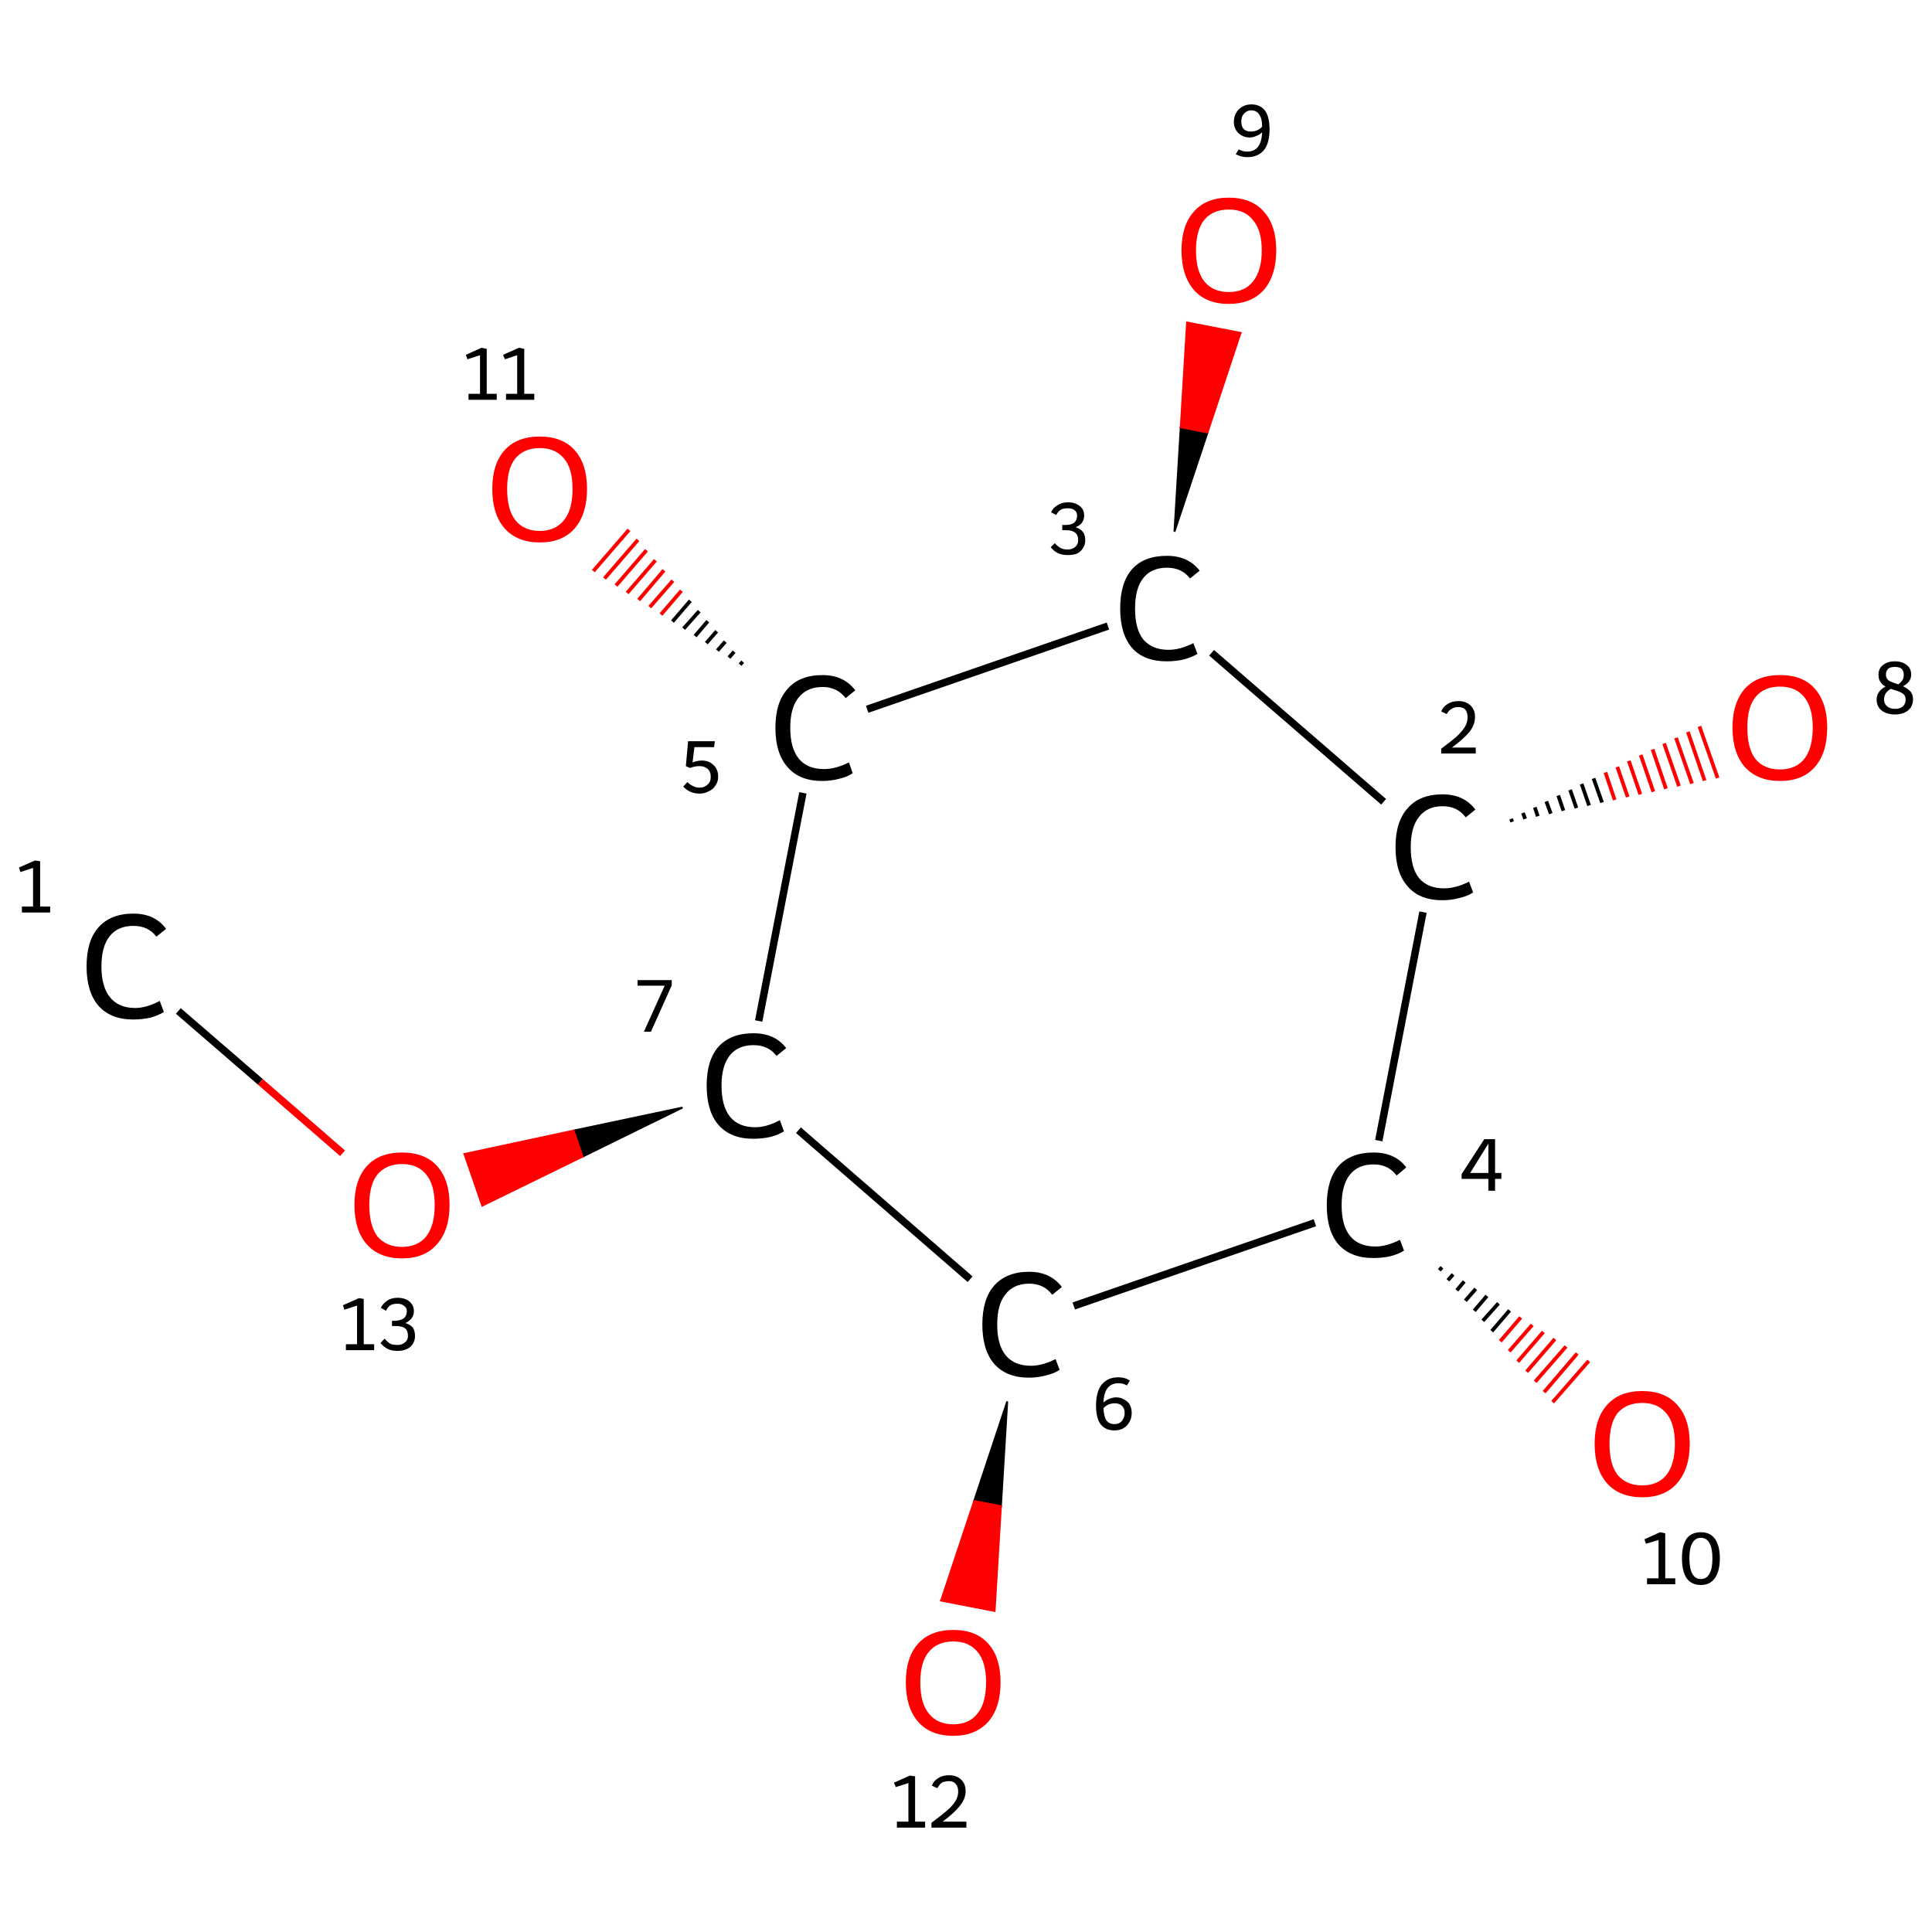 <?xml version='1.0' encoding='iso-8859-1'?>
<svg version='1.1' baseProfile='full'
              xmlns='http://www.w3.org/2000/svg'
                      xmlns:rdkit='http://www.rdkit.org/xml'
                      xmlns:xlink='http://www.w3.org/1999/xlink'
                  xml:space='preserve'
width='520px' height='520px' viewBox='0 0 520 520'>
<!-- END OF HEADER -->
<rect style='opacity:1.0;fill:#FFFFFF;stroke:none' width='520.0' height='520.0' x='0.0' y='0.0'> </rect>
<path class='bond-0 atom-0 atom-1' d='M 48.0,272.1 L 70.1,291.2' style='fill:none;fill-rule:evenodd;stroke:#000000;stroke-width:2.0px;stroke-linecap:butt;stroke-linejoin:miter;stroke-opacity:1' />
<path class='bond-0 atom-0 atom-1' d='M 70.1,291.2 L 92.2,310.4' style='fill:none;fill-rule:evenodd;stroke:#FF0000;stroke-width:2.0px;stroke-linecap:butt;stroke-linejoin:miter;stroke-opacity:1' />
<path class='bond-1 atom-2 atom-1' d='M 183.7,298.1 L 156.8,311.3 L 154.4,304.3 Z' style='fill:#000000;fill-rule:evenodd;fill-opacity:1;stroke:#000000;stroke-width:0.5px;stroke-linecap:butt;stroke-linejoin:miter;stroke-opacity:1;' />
<path class='bond-1 atom-2 atom-1' d='M 156.8,311.3 L 125.0,310.6 L 129.8,324.5 Z' style='fill:#FF0000;fill-rule:evenodd;fill-opacity:1;stroke:#FF0000;stroke-width:0.5px;stroke-linecap:butt;stroke-linejoin:miter;stroke-opacity:1;' />
<path class='bond-1 atom-2 atom-1' d='M 156.8,311.3 L 154.4,304.3 L 125.0,310.6 Z' style='fill:#FF0000;fill-rule:evenodd;fill-opacity:1;stroke:#FF0000;stroke-width:0.5px;stroke-linecap:butt;stroke-linejoin:miter;stroke-opacity:1;' />
<path class='bond-2 atom-2 atom-3' d='M 204.2,274.8 L 216.1,213.4' style='fill:none;fill-rule:evenodd;stroke:#000000;stroke-width:2.0px;stroke-linecap:butt;stroke-linejoin:miter;stroke-opacity:1' />
<path class='bond-3 atom-3 atom-4' d='M 199.2,178.9 L 199.9,178.1' style='fill:none;fill-rule:evenodd;stroke:#000000;stroke-width:1.0px;stroke-linecap:butt;stroke-linejoin:miter;stroke-opacity:1' />
<path class='bond-3 atom-3 atom-4' d='M 196.2,177.0 L 197.6,175.4' style='fill:none;fill-rule:evenodd;stroke:#000000;stroke-width:1.0px;stroke-linecap:butt;stroke-linejoin:miter;stroke-opacity:1' />
<path class='bond-3 atom-3 atom-4' d='M 193.1,175.1 L 195.2,172.7' style='fill:none;fill-rule:evenodd;stroke:#000000;stroke-width:1.0px;stroke-linecap:butt;stroke-linejoin:miter;stroke-opacity:1' />
<path class='bond-3 atom-3 atom-4' d='M 190.1,173.1 L 192.9,169.9' style='fill:none;fill-rule:evenodd;stroke:#000000;stroke-width:1.0px;stroke-linecap:butt;stroke-linejoin:miter;stroke-opacity:1' />
<path class='bond-3 atom-3 atom-4' d='M 187.1,171.2 L 190.5,167.2' style='fill:none;fill-rule:evenodd;stroke:#000000;stroke-width:1.0px;stroke-linecap:butt;stroke-linejoin:miter;stroke-opacity:1' />
<path class='bond-3 atom-3 atom-4' d='M 184.0,169.2 L 188.2,164.5' style='fill:none;fill-rule:evenodd;stroke:#000000;stroke-width:1.0px;stroke-linecap:butt;stroke-linejoin:miter;stroke-opacity:1' />
<path class='bond-3 atom-3 atom-4' d='M 181.0,167.3 L 185.8,161.7' style='fill:none;fill-rule:evenodd;stroke:#000000;stroke-width:1.0px;stroke-linecap:butt;stroke-linejoin:miter;stroke-opacity:1' />
<path class='bond-3 atom-3 atom-4' d='M 177.9,165.4 L 183.4,159.0' style='fill:none;fill-rule:evenodd;stroke:#FF0000;stroke-width:1.0px;stroke-linecap:butt;stroke-linejoin:miter;stroke-opacity:1' />
<path class='bond-3 atom-3 atom-4' d='M 174.9,163.4 L 181.1,156.3' style='fill:none;fill-rule:evenodd;stroke:#FF0000;stroke-width:1.0px;stroke-linecap:butt;stroke-linejoin:miter;stroke-opacity:1' />
<path class='bond-3 atom-3 atom-4' d='M 171.9,161.5 L 178.7,153.5' style='fill:none;fill-rule:evenodd;stroke:#FF0000;stroke-width:1.0px;stroke-linecap:butt;stroke-linejoin:miter;stroke-opacity:1' />
<path class='bond-3 atom-3 atom-4' d='M 168.8,159.6 L 176.4,150.8' style='fill:none;fill-rule:evenodd;stroke:#FF0000;stroke-width:1.0px;stroke-linecap:butt;stroke-linejoin:miter;stroke-opacity:1' />
<path class='bond-3 atom-3 atom-4' d='M 165.8,157.6 L 174.0,148.1' style='fill:none;fill-rule:evenodd;stroke:#FF0000;stroke-width:1.0px;stroke-linecap:butt;stroke-linejoin:miter;stroke-opacity:1' />
<path class='bond-3 atom-3 atom-4' d='M 162.7,155.7 L 171.7,145.3' style='fill:none;fill-rule:evenodd;stroke:#FF0000;stroke-width:1.0px;stroke-linecap:butt;stroke-linejoin:miter;stroke-opacity:1' />
<path class='bond-3 atom-3 atom-4' d='M 159.7,153.7 L 169.3,142.6' style='fill:none;fill-rule:evenodd;stroke:#FF0000;stroke-width:1.0px;stroke-linecap:butt;stroke-linejoin:miter;stroke-opacity:1' />
<path class='bond-4 atom-3 atom-5' d='M 233.4,190.9 L 298.2,168.5' style='fill:none;fill-rule:evenodd;stroke:#000000;stroke-width:2.0px;stroke-linecap:butt;stroke-linejoin:miter;stroke-opacity:1' />
<path class='bond-5 atom-5 atom-6' d='M 316.1,143.1 L 317.8,115.0 L 325.0,116.4 Z' style='fill:#000000;fill-rule:evenodd;fill-opacity:1;stroke:#000000;stroke-width:0.5px;stroke-linecap:butt;stroke-linejoin:miter;stroke-opacity:1;' />
<path class='bond-5 atom-5 atom-6' d='M 317.8,115.0 L 333.9,89.6 L 319.5,86.8 Z' style='fill:#FF0000;fill-rule:evenodd;fill-opacity:1;stroke:#FF0000;stroke-width:0.5px;stroke-linecap:butt;stroke-linejoin:miter;stroke-opacity:1;' />
<path class='bond-5 atom-5 atom-6' d='M 317.8,115.0 L 325.0,116.4 L 333.9,89.6 Z' style='fill:#FF0000;fill-rule:evenodd;fill-opacity:1;stroke:#FF0000;stroke-width:0.5px;stroke-linecap:butt;stroke-linejoin:miter;stroke-opacity:1;' />
<path class='bond-6 atom-5 atom-7' d='M 326.1,175.7 L 372.4,215.8' style='fill:none;fill-rule:evenodd;stroke:#000000;stroke-width:2.0px;stroke-linecap:butt;stroke-linejoin:miter;stroke-opacity:1' />
<path class='bond-7 atom-7 atom-8' d='M 406.7,220.4 L 407.0,221.2' style='fill:none;fill-rule:evenodd;stroke:#000000;stroke-width:1.0px;stroke-linecap:butt;stroke-linejoin:miter;stroke-opacity:1' />
<path class='bond-7 atom-7 atom-8' d='M 409.9,218.8 L 410.5,220.4' style='fill:none;fill-rule:evenodd;stroke:#000000;stroke-width:1.0px;stroke-linecap:butt;stroke-linejoin:miter;stroke-opacity:1' />
<path class='bond-7 atom-7 atom-8' d='M 413.1,217.3 L 413.9,219.7' style='fill:none;fill-rule:evenodd;stroke:#000000;stroke-width:1.0px;stroke-linecap:butt;stroke-linejoin:miter;stroke-opacity:1' />
<path class='bond-7 atom-7 atom-8' d='M 416.2,215.7 L 417.4,219.0' style='fill:none;fill-rule:evenodd;stroke:#000000;stroke-width:1.0px;stroke-linecap:butt;stroke-linejoin:miter;stroke-opacity:1' />
<path class='bond-7 atom-7 atom-8' d='M 419.4,214.1 L 420.8,218.2' style='fill:none;fill-rule:evenodd;stroke:#000000;stroke-width:1.0px;stroke-linecap:butt;stroke-linejoin:miter;stroke-opacity:1' />
<path class='bond-7 atom-7 atom-8' d='M 422.6,212.6 L 424.3,217.5' style='fill:none;fill-rule:evenodd;stroke:#000000;stroke-width:1.0px;stroke-linecap:butt;stroke-linejoin:miter;stroke-opacity:1' />
<path class='bond-7 atom-7 atom-8' d='M 425.7,211.0 L 427.7,216.8' style='fill:none;fill-rule:evenodd;stroke:#000000;stroke-width:1.0px;stroke-linecap:butt;stroke-linejoin:miter;stroke-opacity:1' />
<path class='bond-7 atom-7 atom-8' d='M 428.9,209.5 L 431.2,216.0' style='fill:none;fill-rule:evenodd;stroke:#000000;stroke-width:1.0px;stroke-linecap:butt;stroke-linejoin:miter;stroke-opacity:1' />
<path class='bond-7 atom-7 atom-8' d='M 432.1,207.9 L 434.6,215.3' style='fill:none;fill-rule:evenodd;stroke:#FF0000;stroke-width:1.0px;stroke-linecap:butt;stroke-linejoin:miter;stroke-opacity:1' />
<path class='bond-7 atom-7 atom-8' d='M 435.3,206.4 L 438.1,214.5' style='fill:none;fill-rule:evenodd;stroke:#FF0000;stroke-width:1.0px;stroke-linecap:butt;stroke-linejoin:miter;stroke-opacity:1' />
<path class='bond-7 atom-7 atom-8' d='M 438.4,204.8 L 441.5,213.8' style='fill:none;fill-rule:evenodd;stroke:#FF0000;stroke-width:1.0px;stroke-linecap:butt;stroke-linejoin:miter;stroke-opacity:1' />
<path class='bond-7 atom-7 atom-8' d='M 441.6,203.2 L 445.0,213.1' style='fill:none;fill-rule:evenodd;stroke:#FF0000;stroke-width:1.0px;stroke-linecap:butt;stroke-linejoin:miter;stroke-opacity:1' />
<path class='bond-7 atom-7 atom-8' d='M 444.8,201.7 L 448.4,212.3' style='fill:none;fill-rule:evenodd;stroke:#FF0000;stroke-width:1.0px;stroke-linecap:butt;stroke-linejoin:miter;stroke-opacity:1' />
<path class='bond-7 atom-7 atom-8' d='M 447.9,200.1 L 451.9,211.6' style='fill:none;fill-rule:evenodd;stroke:#FF0000;stroke-width:1.0px;stroke-linecap:butt;stroke-linejoin:miter;stroke-opacity:1' />
<path class='bond-7 atom-7 atom-8' d='M 451.1,198.6 L 455.4,210.9' style='fill:none;fill-rule:evenodd;stroke:#FF0000;stroke-width:1.0px;stroke-linecap:butt;stroke-linejoin:miter;stroke-opacity:1' />
<path class='bond-7 atom-7 atom-8' d='M 454.3,197.0 L 458.8,210.1' style='fill:none;fill-rule:evenodd;stroke:#FF0000;stroke-width:1.0px;stroke-linecap:butt;stroke-linejoin:miter;stroke-opacity:1' />
<path class='bond-7 atom-7 atom-8' d='M 457.4,195.5 L 462.3,209.4' style='fill:none;fill-rule:evenodd;stroke:#FF0000;stroke-width:1.0px;stroke-linecap:butt;stroke-linejoin:miter;stroke-opacity:1' />
<path class='bond-8 atom-7 atom-9' d='M 383.0,245.5 L 371.1,307.0' style='fill:none;fill-rule:evenodd;stroke:#000000;stroke-width:2.0px;stroke-linecap:butt;stroke-linejoin:miter;stroke-opacity:1' />
<path class='bond-9 atom-9 atom-10' d='M 388.1,341.1 L 387.4,341.9' style='fill:none;fill-rule:evenodd;stroke:#000000;stroke-width:1.0px;stroke-linecap:butt;stroke-linejoin:miter;stroke-opacity:1' />
<path class='bond-9 atom-9 atom-10' d='M 391.1,343.0 L 389.7,344.6' style='fill:none;fill-rule:evenodd;stroke:#000000;stroke-width:1.0px;stroke-linecap:butt;stroke-linejoin:miter;stroke-opacity:1' />
<path class='bond-9 atom-9 atom-10' d='M 394.1,344.9 L 392.1,347.3' style='fill:none;fill-rule:evenodd;stroke:#000000;stroke-width:1.0px;stroke-linecap:butt;stroke-linejoin:miter;stroke-opacity:1' />
<path class='bond-9 atom-9 atom-10' d='M 397.2,346.9 L 394.4,350.1' style='fill:none;fill-rule:evenodd;stroke:#000000;stroke-width:1.0px;stroke-linecap:butt;stroke-linejoin:miter;stroke-opacity:1' />
<path class='bond-9 atom-9 atom-10' d='M 400.2,348.8 L 396.8,352.8' style='fill:none;fill-rule:evenodd;stroke:#000000;stroke-width:1.0px;stroke-linecap:butt;stroke-linejoin:miter;stroke-opacity:1' />
<path class='bond-9 atom-9 atom-10' d='M 403.3,350.8 L 399.1,355.5' style='fill:none;fill-rule:evenodd;stroke:#000000;stroke-width:1.0px;stroke-linecap:butt;stroke-linejoin:miter;stroke-opacity:1' />
<path class='bond-9 atom-9 atom-10' d='M 406.3,352.7 L 401.5,358.3' style='fill:none;fill-rule:evenodd;stroke:#000000;stroke-width:1.0px;stroke-linecap:butt;stroke-linejoin:miter;stroke-opacity:1' />
<path class='bond-9 atom-9 atom-10' d='M 409.3,354.6 L 403.8,361.0' style='fill:none;fill-rule:evenodd;stroke:#FF0000;stroke-width:1.0px;stroke-linecap:butt;stroke-linejoin:miter;stroke-opacity:1' />
<path class='bond-9 atom-9 atom-10' d='M 412.4,356.6 L 406.2,363.7' style='fill:none;fill-rule:evenodd;stroke:#FF0000;stroke-width:1.0px;stroke-linecap:butt;stroke-linejoin:miter;stroke-opacity:1' />
<path class='bond-9 atom-9 atom-10' d='M 415.4,358.5 L 408.5,366.5' style='fill:none;fill-rule:evenodd;stroke:#FF0000;stroke-width:1.0px;stroke-linecap:butt;stroke-linejoin:miter;stroke-opacity:1' />
<path class='bond-9 atom-9 atom-10' d='M 418.5,360.4 L 410.9,369.2' style='fill:none;fill-rule:evenodd;stroke:#FF0000;stroke-width:1.0px;stroke-linecap:butt;stroke-linejoin:miter;stroke-opacity:1' />
<path class='bond-9 atom-9 atom-10' d='M 421.5,362.4 L 413.2,371.9' style='fill:none;fill-rule:evenodd;stroke:#FF0000;stroke-width:1.0px;stroke-linecap:butt;stroke-linejoin:miter;stroke-opacity:1' />
<path class='bond-9 atom-9 atom-10' d='M 424.5,364.3 L 415.6,374.7' style='fill:none;fill-rule:evenodd;stroke:#FF0000;stroke-width:1.0px;stroke-linecap:butt;stroke-linejoin:miter;stroke-opacity:1' />
<path class='bond-9 atom-9 atom-10' d='M 427.6,366.3 L 417.9,377.4' style='fill:none;fill-rule:evenodd;stroke:#FF0000;stroke-width:1.0px;stroke-linecap:butt;stroke-linejoin:miter;stroke-opacity:1' />
<path class='bond-10 atom-9 atom-11' d='M 353.9,329.1 L 289.0,351.5' style='fill:none;fill-rule:evenodd;stroke:#000000;stroke-width:2.0px;stroke-linecap:butt;stroke-linejoin:miter;stroke-opacity:1' />
<path class='bond-11 atom-11 atom-12' d='M 271.1,377.2 L 269.4,405.4 L 262.2,404.0 Z' style='fill:#000000;fill-rule:evenodd;fill-opacity:1;stroke:#000000;stroke-width:0.5px;stroke-linecap:butt;stroke-linejoin:miter;stroke-opacity:1;' />
<path class='bond-11 atom-11 atom-12' d='M 269.4,405.4 L 253.3,430.8 L 267.7,433.6 Z' style='fill:#FF0000;fill-rule:evenodd;fill-opacity:1;stroke:#FF0000;stroke-width:0.5px;stroke-linecap:butt;stroke-linejoin:miter;stroke-opacity:1;' />
<path class='bond-11 atom-11 atom-12' d='M 269.4,405.4 L 262.2,404.0 L 253.3,430.8 Z' style='fill:#FF0000;fill-rule:evenodd;fill-opacity:1;stroke:#FF0000;stroke-width:0.5px;stroke-linecap:butt;stroke-linejoin:miter;stroke-opacity:1;' />
<path class='bond-12 atom-11 atom-2' d='M 261.1,344.3 L 214.9,304.2' style='fill:none;fill-rule:evenodd;stroke:#000000;stroke-width:2.0px;stroke-linecap:butt;stroke-linejoin:miter;stroke-opacity:1' />
<path class='atom-0' d='M 23.3 260.1
Q 23.3 253.2, 26.5 249.6
Q 29.8 245.9, 35.9 245.9
Q 41.7 245.9, 44.7 250.0
L 42.1 252.1
Q 39.9 249.2, 35.9 249.2
Q 31.7 249.2, 29.5 252.0
Q 27.3 254.8, 27.3 260.1
Q 27.3 265.6, 29.6 268.4
Q 31.9 271.3, 36.4 271.3
Q 39.4 271.3, 43.0 269.4
L 44.1 272.4
Q 42.6 273.3, 40.5 273.9
Q 38.3 274.4, 35.8 274.4
Q 29.8 274.4, 26.5 270.7
Q 23.3 267.0, 23.3 260.1
' fill='#000000'/>
<path class='atom-1' d='M 95.4 324.3
Q 95.4 317.6, 98.7 313.9
Q 102.0 310.2, 108.2 310.2
Q 114.4 310.2, 117.7 313.9
Q 121.0 317.6, 121.0 324.3
Q 121.0 331.1, 117.6 334.9
Q 114.3 338.7, 108.2 338.7
Q 102.1 338.7, 98.7 334.9
Q 95.4 331.1, 95.4 324.3
M 108.2 335.6
Q 112.4 335.6, 114.7 332.8
Q 117.0 329.9, 117.0 324.3
Q 117.0 318.9, 114.7 316.1
Q 112.4 313.3, 108.2 313.3
Q 104.0 313.3, 101.6 316.1
Q 99.4 318.8, 99.4 324.3
Q 99.4 329.9, 101.6 332.8
Q 104.0 335.6, 108.2 335.6
' fill='#FF0000'/>
<path class='atom-2' d='M 190.2 292.2
Q 190.2 285.3, 193.4 281.7
Q 196.7 278.1, 202.8 278.1
Q 208.6 278.1, 211.6 282.1
L 209.0 284.2
Q 206.8 281.3, 202.8 281.3
Q 198.6 281.3, 196.4 284.1
Q 194.2 286.9, 194.2 292.2
Q 194.2 297.7, 196.5 300.6
Q 198.8 303.4, 203.3 303.4
Q 206.3 303.4, 209.9 301.5
L 211.0 304.5
Q 209.6 305.4, 207.4 306.0
Q 205.2 306.5, 202.7 306.5
Q 196.7 306.5, 193.4 302.8
Q 190.2 299.1, 190.2 292.2
' fill='#000000'/>
<path class='atom-3' d='M 208.7 195.9
Q 208.7 189.0, 212.0 185.4
Q 215.2 181.7, 221.4 181.7
Q 227.1 181.7, 230.2 185.8
L 227.6 187.9
Q 225.3 184.9, 221.4 184.9
Q 217.2 184.9, 214.9 187.8
Q 212.7 190.5, 212.7 195.9
Q 212.7 201.4, 215.0 204.2
Q 217.3 207.0, 221.8 207.0
Q 224.9 207.0, 228.5 205.2
L 229.5 208.1
Q 228.1 209.1, 225.9 209.6
Q 223.7 210.2, 221.3 210.2
Q 215.2 210.2, 212.0 206.5
Q 208.7 202.8, 208.7 195.9
' fill='#000000'/>
<path class='atom-4' d='M 132.5 131.6
Q 132.5 124.9, 135.8 121.2
Q 139.1 117.5, 145.3 117.5
Q 151.4 117.5, 154.7 121.2
Q 158.0 124.9, 158.0 131.6
Q 158.0 138.3, 154.7 142.2
Q 151.4 146.0, 145.3 146.0
Q 139.2 146.0, 135.8 142.2
Q 132.5 138.4, 132.5 131.6
M 145.3 142.9
Q 149.5 142.9, 151.8 140.0
Q 154.1 137.2, 154.1 131.6
Q 154.1 126.1, 151.8 123.4
Q 149.5 120.6, 145.3 120.6
Q 141.0 120.6, 138.7 123.4
Q 136.5 126.1, 136.5 131.6
Q 136.5 137.2, 138.7 140.0
Q 141.0 142.9, 145.3 142.9
' fill='#FF0000'/>
<path class='atom-5' d='M 301.5 163.8
Q 301.5 156.8, 304.7 153.2
Q 307.9 149.6, 314.1 149.6
Q 319.8 149.6, 322.9 153.6
L 320.3 155.7
Q 318.1 152.8, 314.1 152.8
Q 309.9 152.8, 307.7 155.6
Q 305.5 158.4, 305.5 163.8
Q 305.5 169.3, 307.7 172.1
Q 310.1 174.9, 314.5 174.9
Q 317.6 174.9, 321.2 173.1
L 322.3 176.0
Q 320.8 176.9, 318.6 177.5
Q 316.4 178.0, 314.0 178.0
Q 307.9 178.0, 304.7 174.4
Q 301.5 170.7, 301.5 163.8
' fill='#000000'/>
<path class='atom-6' d='M 318.0 67.4
Q 318.0 60.7, 321.3 57.0
Q 324.6 53.2, 330.7 53.2
Q 336.9 53.2, 340.2 57.0
Q 343.5 60.7, 343.5 67.4
Q 343.5 74.1, 340.2 78.0
Q 336.8 81.8, 330.7 81.8
Q 324.6 81.8, 321.3 78.0
Q 318.0 74.1, 318.0 67.4
M 330.7 78.6
Q 335.0 78.6, 337.2 75.8
Q 339.6 72.9, 339.6 67.4
Q 339.6 61.9, 337.2 59.2
Q 335.0 56.4, 330.7 56.4
Q 326.5 56.4, 324.2 59.1
Q 321.9 61.9, 321.9 67.4
Q 321.9 73.0, 324.2 75.8
Q 326.5 78.6, 330.7 78.6
' fill='#FF0000'/>
<path class='atom-7' d='M 375.6 228.0
Q 375.6 221.1, 378.9 217.5
Q 382.1 213.8, 388.3 213.8
Q 394.0 213.8, 397.1 217.9
L 394.5 220.0
Q 392.3 217.0, 388.3 217.0
Q 384.1 217.0, 381.9 219.9
Q 379.7 222.7, 379.7 228.0
Q 379.7 233.5, 381.9 236.3
Q 384.2 239.1, 388.7 239.1
Q 391.8 239.1, 395.4 237.3
L 396.5 240.2
Q 395.0 241.2, 392.8 241.7
Q 390.6 242.3, 388.2 242.3
Q 382.1 242.3, 378.9 238.6
Q 375.6 234.9, 375.6 228.0
' fill='#000000'/>
<path class='atom-8' d='M 466.3 195.8
Q 466.3 189.2, 469.6 185.4
Q 472.9 181.7, 479.1 181.7
Q 485.3 181.7, 488.5 185.4
Q 491.8 189.2, 491.8 195.8
Q 491.8 202.6, 488.5 206.4
Q 485.2 210.2, 479.1 210.2
Q 473.0 210.2, 469.6 206.4
Q 466.3 202.6, 466.3 195.8
M 479.1 207.1
Q 483.3 207.1, 485.6 204.3
Q 487.9 201.4, 487.9 195.8
Q 487.9 190.4, 485.6 187.6
Q 483.3 184.8, 479.1 184.8
Q 474.8 184.8, 472.5 187.6
Q 470.3 190.3, 470.3 195.8
Q 470.3 201.5, 472.5 204.3
Q 474.8 207.1, 479.1 207.1
' fill='#FF0000'/>
<path class='atom-9' d='M 357.1 324.4
Q 357.1 317.5, 360.3 313.8
Q 363.6 310.2, 369.7 310.2
Q 375.5 310.2, 378.5 314.2
L 375.9 316.4
Q 373.7 313.4, 369.7 313.4
Q 365.5 313.4, 363.3 316.2
Q 361.1 319.0, 361.1 324.4
Q 361.1 329.9, 363.4 332.7
Q 365.7 335.5, 370.2 335.5
Q 373.2 335.5, 376.8 333.7
L 377.9 336.6
Q 376.5 337.5, 374.3 338.1
Q 372.1 338.6, 369.6 338.6
Q 363.6 338.6, 360.3 335.0
Q 357.1 331.3, 357.1 324.4
' fill='#000000'/>
<path class='atom-10' d='M 429.2 388.6
Q 429.2 381.9, 432.5 378.2
Q 435.8 374.4, 442.0 374.4
Q 448.2 374.4, 451.5 378.2
Q 454.8 381.9, 454.8 388.6
Q 454.8 395.3, 451.4 399.2
Q 448.1 403.0, 442.0 403.0
Q 435.9 403.0, 432.5 399.2
Q 429.2 395.4, 429.2 388.6
M 442.0 399.8
Q 446.2 399.8, 448.5 397.0
Q 450.8 394.1, 450.8 388.6
Q 450.8 383.1, 448.5 380.4
Q 446.2 377.6, 442.0 377.6
Q 437.8 377.6, 435.4 380.3
Q 433.2 383.1, 433.2 388.6
Q 433.2 394.2, 435.4 397.0
Q 437.8 399.8, 442.0 399.8
' fill='#FF0000'/>
<path class='atom-11' d='M 264.4 356.5
Q 264.4 349.6, 267.6 346.0
Q 270.9 342.3, 277.0 342.3
Q 282.7 342.3, 285.8 346.4
L 283.2 348.5
Q 281.0 345.5, 277.0 345.5
Q 272.8 345.5, 270.6 348.4
Q 268.4 351.1, 268.4 356.5
Q 268.4 362.0, 270.7 364.8
Q 273.0 367.6, 277.5 367.6
Q 280.5 367.6, 284.1 365.8
L 285.2 368.7
Q 283.7 369.7, 281.5 370.2
Q 279.3 370.8, 276.9 370.8
Q 270.9 370.8, 267.6 367.1
Q 264.4 363.4, 264.4 356.5
' fill='#000000'/>
<path class='atom-12' d='M 243.8 452.8
Q 243.8 446.1, 247.1 442.4
Q 250.4 438.7, 256.6 438.7
Q 262.7 438.7, 266.0 442.4
Q 269.3 446.1, 269.3 452.8
Q 269.3 459.6, 266.0 463.4
Q 262.6 467.2, 256.6 467.2
Q 250.4 467.2, 247.1 463.4
Q 243.8 459.6, 243.8 452.8
M 256.6 464.1
Q 260.8 464.1, 263.1 461.2
Q 265.4 458.4, 265.4 452.8
Q 265.4 447.3, 263.1 444.6
Q 260.8 441.8, 256.6 441.8
Q 252.3 441.8, 250.0 444.6
Q 247.7 447.3, 247.7 452.8
Q 247.7 458.4, 250.0 461.2
Q 252.3 464.1, 256.6 464.1
' fill='#FF0000'/>
<path class='note' d='M 5.9 244.0
L 8.9 244.0
L 8.9 233.6
L 5.5 234.7
L 5.1 233.5
L 9.4 231.6
L 10.8 231.8
L 10.8 244.0
L 13.5 244.0
L 13.5 245.6
L 5.9 245.6
L 5.9 244.0
' fill='#000000'/>
<path class='note' d='M 93.1 361.8
L 96.1 361.8
L 96.1 351.4
L 92.7 352.5
L 92.3 351.3
L 96.6 349.4
L 97.9 349.6
L 97.9 361.8
L 100.7 361.8
L 100.7 363.4
L 93.1 363.4
L 93.1 361.8
' fill='#000000'/>
<path class='note' d='M 109.1 356.1
Q 110.4 356.5, 111.1 357.3
Q 111.7 358.2, 111.7 359.6
Q 111.7 360.8, 111.1 361.7
Q 110.6 362.6, 109.5 363.1
Q 108.4 363.6, 107.0 363.6
Q 105.5 363.6, 104.4 363.1
Q 103.3 362.5, 102.4 361.5
L 103.5 360.3
Q 104.4 361.3, 105.1 361.7
Q 105.8 362.0, 107.0 362.0
Q 108.2 362.0, 109.0 361.3
Q 109.8 360.7, 109.8 359.6
Q 109.8 358.1, 109.0 357.5
Q 108.2 356.9, 106.5 356.9
L 105.5 356.9
L 105.5 355.5
L 106.4 355.5
Q 107.9 355.4, 108.7 354.8
Q 109.5 354.1, 109.5 352.9
Q 109.5 352.0, 108.8 351.5
Q 108.1 350.9, 107.0 350.9
Q 105.8 350.9, 105.1 351.3
Q 104.4 351.7, 103.9 352.8
L 102.5 352.0
Q 103.0 350.9, 104.2 350.1
Q 105.3 349.3, 107.0 349.3
Q 109.0 349.3, 110.2 350.3
Q 111.4 351.3, 111.4 352.9
Q 111.4 354.0, 110.8 354.8
Q 110.2 355.6, 109.1 356.1
' fill='#000000'/>
<path class='note' d='M 178.9 265.3
L 171.6 265.3
L 171.6 263.8
L 180.8 263.8
L 180.8 265.2
L 175.2 277.7
L 173.3 277.7
L 178.9 265.3
' fill='#000000'/>
<path class='note' d='M 188.9 204.7
Q 190.1 204.7, 191.1 205.2
Q 192.1 205.8, 192.7 206.7
Q 193.3 207.7, 193.3 209.0
Q 193.3 210.5, 192.5 211.5
Q 191.9 212.5, 190.7 213.0
Q 189.6 213.6, 188.3 213.6
Q 187.0 213.6, 185.8 213.1
Q 184.7 212.6, 183.9 211.7
L 185.0 210.5
Q 185.7 211.2, 186.6 211.6
Q 187.4 212.0, 188.3 212.0
Q 189.6 212.0, 190.4 211.2
Q 191.3 210.5, 191.3 209.1
Q 191.3 207.6, 190.4 206.9
Q 189.6 206.2, 188.2 206.2
Q 187.0 206.2, 185.7 206.7
L 184.6 206.2
L 185.2 199.5
L 192.4 199.5
L 192.2 201.1
L 186.9 201.1
L 186.4 205.2
Q 187.7 204.7, 188.9 204.7
' fill='#000000'/>
<path class='note' d='M 126.1 106.0
L 129.2 106.0
L 129.2 95.6
L 125.8 96.7
L 125.4 95.5
L 129.6 93.6
L 131.0 93.9
L 131.0 106.0
L 133.7 106.0
L 133.7 107.6
L 126.1 107.6
L 126.1 106.0
' fill='#000000'/>
<path class='note' d='M 136.2 106.0
L 139.2 106.0
L 139.2 95.6
L 135.9 96.7
L 135.4 95.5
L 139.7 93.6
L 141.1 93.9
L 141.1 106.0
L 143.8 106.0
L 143.8 107.6
L 136.2 107.6
L 136.2 106.0
' fill='#000000'/>
<path class='note' d='M 289.5 141.9
Q 290.8 142.3, 291.5 143.2
Q 292.1 144.1, 292.1 145.4
Q 292.1 146.6, 291.5 147.5
Q 291.0 148.4, 289.9 149.0
Q 288.8 149.4, 287.4 149.4
Q 285.9 149.4, 284.8 148.9
Q 283.7 148.4, 282.8 147.3
L 283.9 146.2
Q 284.8 147.2, 285.5 147.5
Q 286.2 147.9, 287.4 147.9
Q 288.6 147.9, 289.4 147.2
Q 290.2 146.5, 290.2 145.4
Q 290.2 144.0, 289.4 143.4
Q 288.6 142.7, 286.9 142.7
L 285.9 142.7
L 285.9 141.3
L 286.8 141.3
Q 288.3 141.3, 289.1 140.7
Q 289.9 140.0, 289.9 138.8
Q 289.9 137.8, 289.2 137.3
Q 288.5 136.8, 287.4 136.8
Q 286.2 136.8, 285.5 137.2
Q 284.8 137.6, 284.3 138.6
L 282.9 137.9
Q 283.4 136.7, 284.6 136.0
Q 285.8 135.2, 287.4 135.2
Q 289.4 135.2, 290.6 136.2
Q 291.8 137.1, 291.8 138.8
Q 291.8 139.9, 291.2 140.7
Q 290.6 141.5, 289.5 141.9
' fill='#000000'/>
<path class='note' d='M 336.8 28.1
Q 339.2 28.1, 340.5 29.8
Q 341.7 31.5, 341.7 34.8
Q 341.7 38.5, 340.2 40.4
Q 338.6 42.3, 335.7 42.3
Q 334.8 42.3, 334.1 42.1
Q 333.3 41.9, 332.6 41.5
L 333.4 40.2
Q 334.4 40.8, 335.7 40.8
Q 337.6 40.8, 338.6 39.5
Q 339.6 38.2, 339.7 35.6
Q 339.0 36.3, 338.1 36.6
Q 337.3 37.0, 336.3 37.0
Q 335.1 37.0, 334.1 36.4
Q 333.2 35.9, 332.6 34.9
Q 332.1 34.0, 332.1 32.8
Q 332.1 31.4, 332.7 30.4
Q 333.3 29.3, 334.4 28.7
Q 335.4 28.1, 336.8 28.1
M 334.1 32.7
Q 334.1 34.0, 334.7 34.7
Q 335.4 35.4, 336.6 35.4
Q 337.5 35.4, 338.3 35.1
Q 339.2 34.7, 339.7 34.1
Q 339.7 31.8, 338.9 30.8
Q 338.2 29.7, 336.7 29.7
Q 336.0 29.7, 335.4 30.1
Q 334.8 30.5, 334.4 31.2
Q 334.1 31.9, 334.1 32.7
' fill='#000000'/>
<path class='note' d='M 387.9 191.5
Q 388.4 190.2, 389.6 189.5
Q 390.8 188.7, 392.5 188.7
Q 394.6 188.7, 395.8 189.9
Q 397.0 191.0, 397.0 193.0
Q 397.0 195.1, 395.5 197.0
Q 393.9 198.9, 390.8 201.2
L 397.2 201.2
L 397.2 202.8
L 387.9 202.8
L 387.9 201.5
Q 390.5 199.6, 392.0 198.3
Q 393.5 196.9, 394.3 195.6
Q 395.0 194.4, 395.0 193.1
Q 395.0 191.8, 394.4 191.0
Q 393.7 190.3, 392.5 190.3
Q 391.4 190.3, 390.7 190.8
Q 389.9 191.2, 389.4 192.2
L 387.9 191.5
' fill='#000000'/>
<path class='note' d='M 512.2 184.7
Q 513.4 185.3, 514.2 186.1
Q 514.9 186.9, 514.9 188.3
Q 514.9 189.4, 514.3 190.4
Q 513.7 191.3, 512.6 191.8
Q 511.5 192.3, 510.1 192.3
Q 507.8 192.3, 506.4 191.2
Q 505.1 190.1, 505.1 188.3
Q 505.1 187.1, 505.7 186.3
Q 506.3 185.4, 507.5 184.8
Q 506.6 184.3, 506.1 183.5
Q 505.6 182.8, 505.6 181.6
Q 505.6 179.9, 506.8 179.0
Q 508.0 178.0, 510.0 178.0
Q 512.0 178.0, 513.2 179.0
Q 514.4 179.9, 514.4 181.6
Q 514.4 182.6, 513.8 183.4
Q 513.3 184.1, 512.2 184.7
M 510.0 179.5
Q 508.8 179.5, 508.2 180.0
Q 507.6 180.6, 507.6 181.6
Q 507.6 182.3, 508.0 182.8
Q 508.4 183.3, 509.0 183.5
Q 509.7 183.8, 510.9 184.2
Q 511.7 183.6, 512.1 183.0
Q 512.4 182.4, 512.4 181.6
Q 512.4 180.6, 511.8 180.0
Q 511.2 179.5, 510.0 179.5
M 510.1 190.8
Q 511.4 190.8, 512.2 190.1
Q 512.9 189.4, 512.9 188.3
Q 512.9 187.5, 512.5 187.0
Q 512.1 186.6, 511.5 186.3
Q 510.9 186.0, 509.8 185.7
L 508.9 185.4
Q 507.9 186.0, 507.5 186.7
Q 507.1 187.3, 507.1 188.3
Q 507.1 189.4, 507.9 190.1
Q 508.7 190.8, 510.1 190.8
' fill='#000000'/>
<path class='note' d='M 402.4 315.7
L 404.1 315.7
L 404.1 317.3
L 402.4 317.3
L 402.4 320.5
L 400.6 320.5
L 400.6 317.3
L 393.4 317.3
L 393.4 316.0
L 399.5 306.6
L 402.4 306.6
L 402.4 315.7
M 395.7 315.7
L 400.6 315.7
L 400.6 307.8
L 395.7 315.7
' fill='#000000'/>
<path class='note' d='M 443.3 424.8
L 446.4 424.8
L 446.4 414.5
L 443.0 415.5
L 442.6 414.3
L 446.8 412.4
L 448.2 412.7
L 448.2 424.8
L 450.9 424.8
L 450.9 426.4
L 443.3 426.4
L 443.3 424.8
' fill='#000000'/>
<path class='note' d='M 457.8 426.6
Q 455.2 426.6, 453.9 424.7
Q 452.7 422.8, 452.7 419.4
Q 452.7 416.1, 453.9 414.2
Q 455.2 412.4, 457.8 412.4
Q 460.3 412.4, 461.6 414.2
Q 462.9 416.1, 462.9 419.4
Q 462.9 422.8, 461.6 424.7
Q 460.3 426.6, 457.8 426.6
M 457.8 425.0
Q 459.3 425.0, 460.1 423.6
Q 460.9 422.2, 460.9 419.4
Q 460.9 416.7, 460.1 415.3
Q 459.3 413.9, 457.8 413.9
Q 456.3 413.9, 455.5 415.3
Q 454.7 416.7, 454.7 419.4
Q 454.7 422.2, 455.5 423.6
Q 456.3 425.0, 457.8 425.0
' fill='#000000'/>
<path class='note' d='M 300.4 376.1
Q 301.7 376.1, 302.6 376.7
Q 303.6 377.2, 304.1 378.1
Q 304.6 379.1, 304.6 380.3
Q 304.6 381.7, 304.0 382.7
Q 303.4 383.8, 302.4 384.4
Q 301.3 385.0, 300.0 385.0
Q 297.5 385.0, 296.2 383.3
Q 295.0 381.6, 295.0 378.3
Q 295.0 374.6, 296.5 372.7
Q 298.1 370.7, 301.0 370.7
Q 301.9 370.7, 302.6 370.9
Q 303.4 371.1, 304.1 371.6
L 303.3 372.9
Q 302.3 372.3, 301.1 372.3
Q 299.1 372.3, 298.1 373.6
Q 297.1 374.9, 297.0 377.5
Q 297.7 376.8, 298.6 376.5
Q 299.5 376.1, 300.4 376.1
M 300.0 383.3
Q 300.7 383.3, 301.3 383.0
Q 302.0 382.6, 302.3 381.9
Q 302.7 381.2, 302.7 380.3
Q 302.7 379.1, 302.0 378.4
Q 301.3 377.7, 300.1 377.7
Q 299.2 377.7, 298.4 378.0
Q 297.6 378.4, 297.0 379.0
Q 297.1 381.3, 297.8 382.3
Q 298.5 383.3, 300.0 383.3
' fill='#000000'/>
<path class='note' d='M 241.4 490.3
L 244.5 490.3
L 244.5 479.9
L 241.1 481.0
L 240.6 479.8
L 244.9 477.9
L 246.3 478.1
L 246.3 490.3
L 249.0 490.3
L 249.0 491.9
L 241.4 491.9
L 241.4 490.3
' fill='#000000'/>
<path class='note' d='M 250.8 480.6
Q 251.3 479.3, 252.5 478.6
Q 253.7 477.8, 255.4 477.8
Q 257.5 477.8, 258.7 479.0
Q 259.9 480.1, 259.9 482.1
Q 259.9 484.2, 258.3 486.1
Q 256.8 488.0, 253.7 490.3
L 260.1 490.3
L 260.1 491.9
L 250.7 491.9
L 250.7 490.6
Q 253.3 488.7, 254.9 487.3
Q 256.4 486.0, 257.2 484.7
Q 257.9 483.5, 257.9 482.2
Q 257.9 480.9, 257.2 480.1
Q 256.6 479.4, 255.4 479.4
Q 254.3 479.4, 253.5 479.8
Q 252.8 480.3, 252.3 481.3
L 250.8 480.6
' fill='#000000'/>
</svg>
